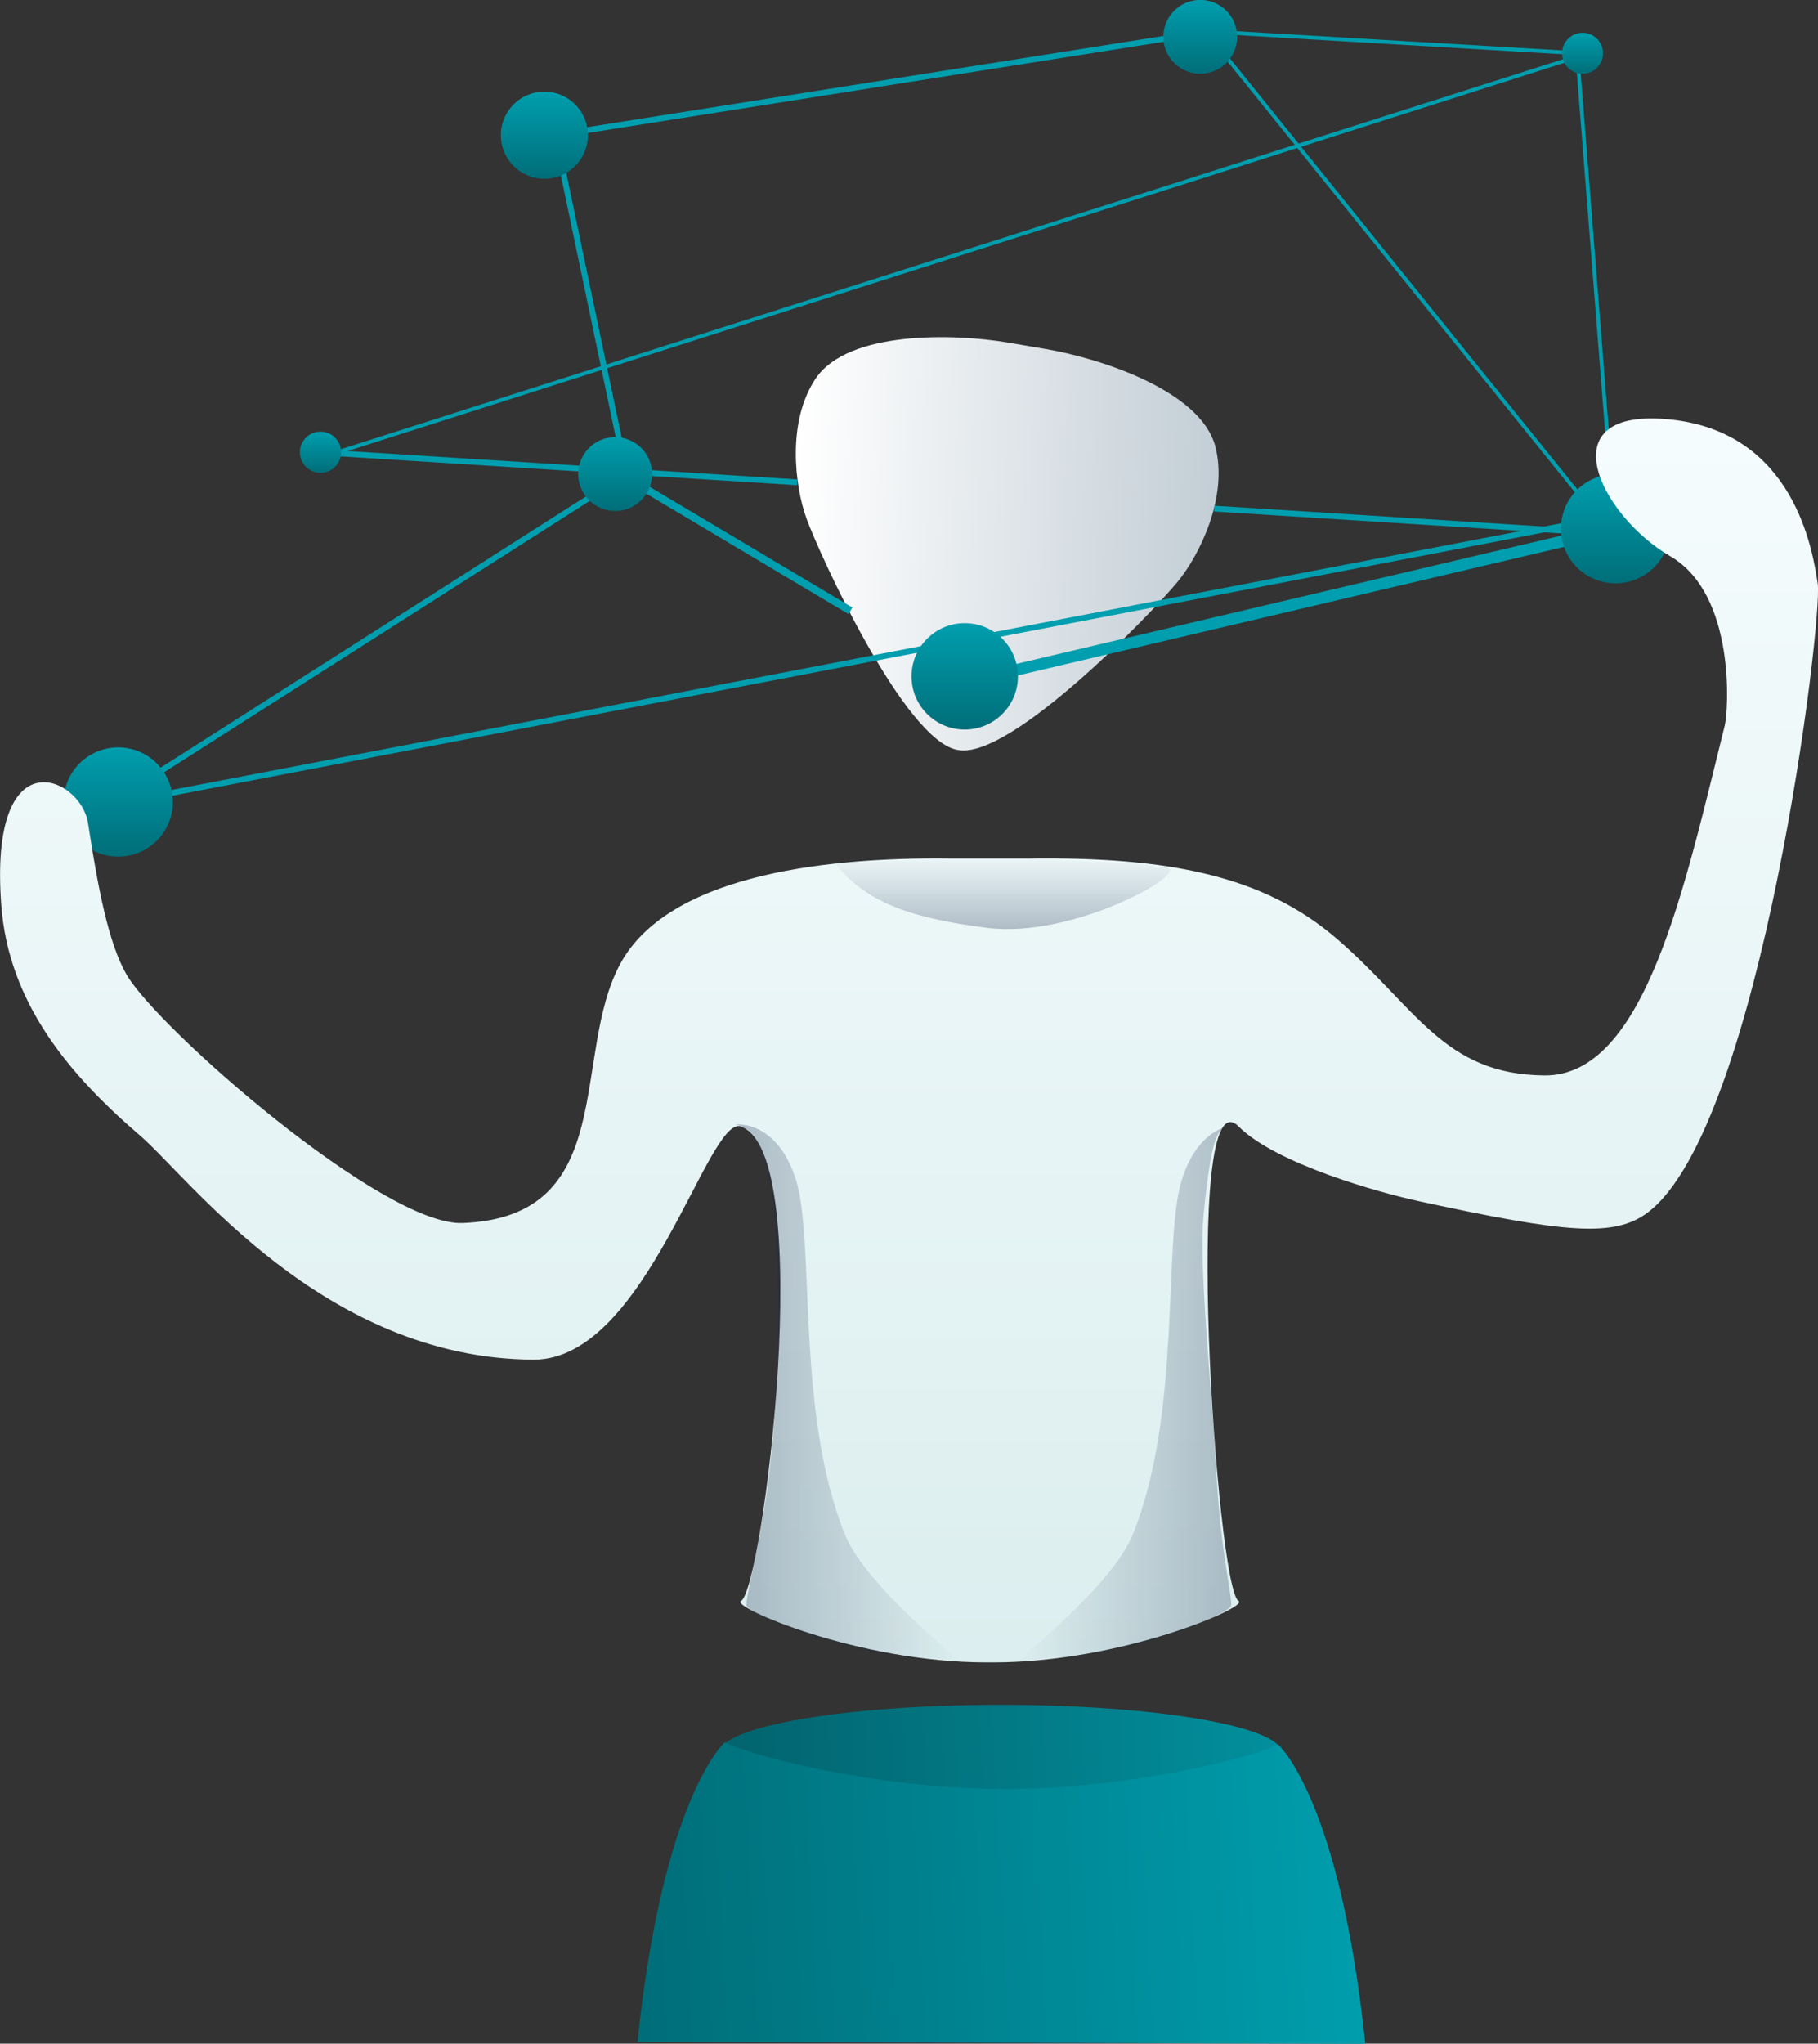 <svg id="passion" xmlns="http://www.w3.org/2000/svg" xmlns:xlink="http://www.w3.org/1999/xlink" width="238.66" height="268.21" viewBox="0 0 238.66 268.21">
  <rect x="0" y="0" width="238.66" height="268.21" fill="#333333" stroke="none"/>
  <defs>
    <style>
      .cls-1, .cls-10, .cls-11, .cls-12, .cls-13, .cls-14, .cls-15, .cls-17, .cls-18, .cls-19, .cls-2, .cls-3, .cls-5, .cls-6, .cls-8 {
        fill-rule: evenodd;
      }

      .cls-1 {
        fill: url(#linear-gradient);
      }

      .cls-2, .cls-3, .cls-5, .cls-6 {
        fill: none;
        stroke: #009eae;
      }

      .cls-2 {
        stroke-width: 0.76px;
      }

      .cls-3 {
        stroke-width: 1.521px;
      }

      .cls-4 {
        fill: url(#linear-gradient-2);
      }

      .cls-5 {
        stroke-width: 1px;
      }

      .cls-6 {
        stroke-width: 0.5px;
      }

      .cls-7 {
        fill: url(#linear-gradient-3);
      }

      .cls-8 {
        fill: url(#linear-gradient-4);
      }

      .cls-9 {
        fill: url(#linear-gradient-5);
      }

      .cls-10 {
        fill: url(#linear-gradient-6);
      }

      .cls-11 {
        fill: url(#linear-gradient-7);
      }

      .cls-12 {
        fill: url(#linear-gradient-8);
      }

      .cls-13, .cls-14, .cls-15 {
        opacity: 0.28;
      }

      .cls-13 {
        fill: url(#linear-gradient-9);
      }

      .cls-14 {
        fill: url(#linear-gradient-10);
      }

      .cls-15 {
        fill: url(#linear-gradient-11);
      }

      .cls-16 {
        fill: url(#linear-gradient-12);
      }

      .cls-17 {
        fill: url(#linear-gradient-13);
      }

      .cls-18 {
        fill: url(#linear-gradient-14);
      }

      .cls-19 {
        fill: url(#linear-gradient-15);
      }
    </style>
    <linearGradient id="linear-gradient" x1="1132.47" y1="2468.224" x2="1076.97" y2="2466.286" gradientUnits="userSpaceOnUse">
      <stop offset="0" stop-color="#c2cdd5"/>
      <stop offset="1" stop-color="#fff"/>
    </linearGradient>
    <linearGradient id="linear-gradient-2" x1="15.516" y1="112.43" x2="15.516" y2="98.09" gradientUnits="userSpaceOnUse">
      <stop offset="0" stop-color="#006e79"/>
      <stop offset="0.002" stop-color="#006e79"/>
      <stop offset="1" stop-color="#009eae"/>
    </linearGradient>
    <linearGradient id="linear-gradient-3" x1="212.08" y1="76.56" x2="212.08" y2="62.21" xlink:href="#linear-gradient-2"/>
    <linearGradient id="linear-gradient-4" x1="1130.065" y1="2405.56" x2="1130.065" y2="2395.88" xlink:href="#linear-gradient-2"/>
    <linearGradient id="linear-gradient-5" x1="207.75" y1="9.68" x2="207.75" y2="4.31" xlink:href="#linear-gradient-2"/>
    <linearGradient id="linear-gradient-6" x1="1014.565" y1="2457.94" x2="1014.565" y2="2452.53" xlink:href="#linear-gradient-2"/>
    <linearGradient id="linear-gradient-7" x1="1043.97" y1="2419.34" x2="1043.97" y2="2407.91" xlink:href="#linear-gradient-2"/>
    <linearGradient id="linear-gradient-8" x1="1091.83" y1="2614.06" x2="1091.83" y2="2450.81" gradientUnits="userSpaceOnUse">
      <stop offset="0" stop-color="#dceeef"/>
      <stop offset="1" stop-color="#f5fcfd"/>
    </linearGradient>
    <linearGradient id="linear-gradient-9" x1="1069.09" y1="2578.64" x2="1098.5" y2="2578.64" gradientUnits="userSpaceOnUse">
      <stop offset="0" stop-color="#16294a"/>
      <stop offset="1" stop-color="#16294a" stop-opacity="0"/>
    </linearGradient>
    <linearGradient id="linear-gradient-10" x1="1104.045" y1="2517.81" x2="1104.045" y2="2508.28" xlink:href="#linear-gradient-9"/>
    <linearGradient id="linear-gradient-11" x1="1135.56" y1="2578.625" x2="1106.13" y2="2578.625" xlink:href="#linear-gradient-9"/>
    <linearGradient id="linear-gradient-12" x1="126.645" y1="95.75" x2="126.645" y2="81.78" xlink:href="#linear-gradient-2"/>
    <linearGradient id="linear-gradient-13" x1="1053.25" y1="2462.94" x2="1053.25" y2="2453.25" xlink:href="#linear-gradient-2"/>
    <linearGradient id="linear-gradient-14" x1="1066.91" y1="2627.906" x2="1140.81" y2="2624.034" gradientUnits="userSpaceOnUse">
      <stop offset="0" stop-color="#02636d"/>
      <stop offset="1" stop-color="#028f9d"/>
    </linearGradient>
    <linearGradient id="linear-gradient-15" x1="1056.19" y1="2646.813" x2="1151.72" y2="2641.807" gradientUnits="userSpaceOnUse">
      <stop offset="0" stop-color="#006e79"/>
      <stop offset="1" stop-color="#009eae"/>
    </linearGradient>
  </defs>
  <path class="cls-1" d="M1104.75,2440.83c-6.85-1.16-20.87-1.62-25.16,4.71-3.81,5.65-2.77,14.13-1.21,18.41,1.75,4.8,12.87,29.16,19.83,30.35l0.13,0.02c6.96,1.18,25.51-18.13,28.75-22.08,2.89-3.52,6.68-11.18,4.95-17.78-1.95-7.39-15.33-11.59-22.18-12.76Z" transform="translate(-972.5 -2395.88)"/>
  <path class="cls-2" d="M989.45,2499.71l65.28-41.61-9.32-44.48,86.08-13.63" transform="translate(-972.5 -2395.88)"/>
  <path class="cls-2" d="M988.733,2501.15l194.407-37.31" transform="translate(-972.5 -2395.88)"/>
  <path class="cls-3" d="M1184.58,2465.28l-85.37,20.09" transform="translate(-972.5 -2395.88)"/>
  <circle class="cls-4" cx="15.516" cy="105.26" r="7.172"/>
  <path class="cls-5" d="M1054.01,2458.1l30.13,17.94" transform="translate(-972.5 -2395.88)"/>
  <path class="cls-2" d="M1014.56,2455.23s28.71,1.81,62.58,3.95m54.75,3.45c29.72,1.87,53.4,3.37,53.4,3.37" transform="translate(-972.5 -2395.88)"/>
  <path class="cls-6" d="M1014.56,2455.95l166.43-53.09" transform="translate(-972.5 -2395.88)"/>
  <path class="cls-6" d="M1179.55,2402.86l5.03,63.85-53.81-66.72Z" transform="translate(-972.5 -2395.88)"/>
  <circle id="Ellipse_4_copy_2" data-name="Ellipse 4 copy 2" class="cls-7" cx="212.08" cy="69.385" r="7.17"/>
  <path id="Ellipse_4_copy_3" data-name="Ellipse 4 copy 3" class="cls-8" d="M1130.06,2395.87a4.845,4.845,0,1,1-4.84,4.85A4.848,4.848,0,0,1,1130.06,2395.87Z" transform="translate(-972.5 -2395.88)"/>
  <circle id="Ellipse_4_copy_5" data-name="Ellipse 4 copy 5" class="cls-9" cx="207.75" cy="6.995" r="2.69"/>
  <path id="Ellipse_4_copy_6" data-name="Ellipse 4 copy 6" class="cls-10" d="M1014.56,2452.53a2.705,2.705,0,1,1-2.69,2.7A2.693,2.693,0,0,1,1014.56,2452.53Z" transform="translate(-972.5 -2395.88)"/>
  <path id="Ellipse_4_copy" data-name="Ellipse 4 copy" class="cls-11" d="M1043.97,2407.91a5.715,5.715,0,1,1-5.72,5.71A5.717,5.717,0,0,1,1043.97,2407.91Z" transform="translate(-972.5 -2395.88)"/>
  <path class="cls-12" d="M1198.92,2491.1c-5.23,20.95-10.4,46.04-23.67,45.92s-16.83-8.94-27.26-17.94c-9.63-8.3-22.11-10.76-40.49-10.52h-10.13c-18.38-.24-37.33,2.75-43.37,13.68-6.67,12.06-.05,33.36-20.79,34.15-10.38.39-40.044-25.55-44.115-32.63-2.395-4.17-3.772-11.61-5.042-19.87-0.938-6.09-13.081-11.53-11.38,10.85,0.971,12.78,8.911,22.19,18.212,30.17,6.393,5.48,24.035,29.29,51.655,29.41,14.85,0.07,22.88-32.16,27.23-30.6,10.04,3.57,2.87,60.84,0,62.28-1.43.71,15.23,8.05,32.26,8.05h0.81c17.03,0,33.7-7.34,32.26-8.05-2.86-1.44-7.53-69.82,0-62.28,4.94,4.93,18.53,8.69,23.65,9.8,19.29,4.17,25.7,4.83,30.13,1.43,14.8-11.33,22.96-77.72,22.24-82.5-0.64-4.26-3.05-19.85-19.37-21.52s-9.14,12.64,0,17.94C1200.42,2473.89,1199.4,2489.19,1198.92,2491.1Z" transform="translate(-972.5 -2395.88)"/>
  <path class="cls-13" d="M1069.08,2543.47s5.38-.68,7.89,7.18c2.56,8-.06,30.58,6.46,46.63,2.71,6.69,15.06,16.5,15.06,16.5s-4.56.4-12.91-1.44c-7.64-1.67-14.81-4.83-15.07-5.73-0.22-.8,1.66-7.38,2.87-16.5a178.093,178.093,0,0,0,.72-35.16C1072.96,2544.05,1070.51,2543.95,1069.08,2543.47Z" transform="translate(-972.5 -2395.88)"/>
  <path class="cls-14" d="M1081.99,2509.04s15.6-.96,20.81-0.72,20.14,0.72,22.95,1.44-12.37,9.32-23.67,7.89S1085.82,2513.82,1081.99,2509.04Z" transform="translate(-972.5 -2395.88)"/>
  <path id="Shape_15_copy" data-name="Shape 15 copy" class="cls-15" d="M1135.55,2543.47s-5.38-.68-7.89,7.18c-2.56,8,.06,30.58-6.46,46.63-2.71,6.69-15.06,16.5-15.06,16.5s4.56,0.4,12.91-1.44c7.63-1.67,14.81-4.83,15.06-5.73,0.23-.8-1.38-7.32-1.87-16.5-0.65-12.47-2.45-28.06-1.71-35.16C1131.66,2544.05,1132.36,2543.2,1135.55,2543.47Z" transform="translate(-972.5 -2395.88)"/>
  <circle id="Ellipse_4_copy_4" data-name="Ellipse 4 copy 4" class="cls-16" cx="126.645" cy="88.765" r="6.985"/>
  <path id="Ellipse_4_copy_7" data-name="Ellipse 4 copy 7" class="cls-17" d="M1053.25,2453.25a4.845,4.845,0,1,1-4.84,4.84A4.838,4.838,0,0,1,1053.25,2453.25Z" transform="translate(-972.5 -2395.88)"/>
  <path id="Ellipse_6_copy" data-name="Ellipse 6 copy" class="cls-18" d="M1103.86,2619.62c20.41,0,36.95,2.85,36.95,6.35s-16.54,6.34-36.95,6.34-36.95-2.84-36.95-6.34S1083.45,2619.62,1103.86,2619.62Z" transform="translate(-972.5 -2395.88)"/>
  <path id="Shape_8_copy" data-name="Shape 8 copy" class="cls-19" d="M1056.19,2663.84c3.37-32.28,11.46-39.3,11.46-39.3,2.95,1.65,19.63,6.05,36.31,6.12s33.35-4.2,36.31-5.85c0,0,8.09,7.02,11.46,39.3" transform="translate(-972.5 -2395.88)"/>
</svg>
